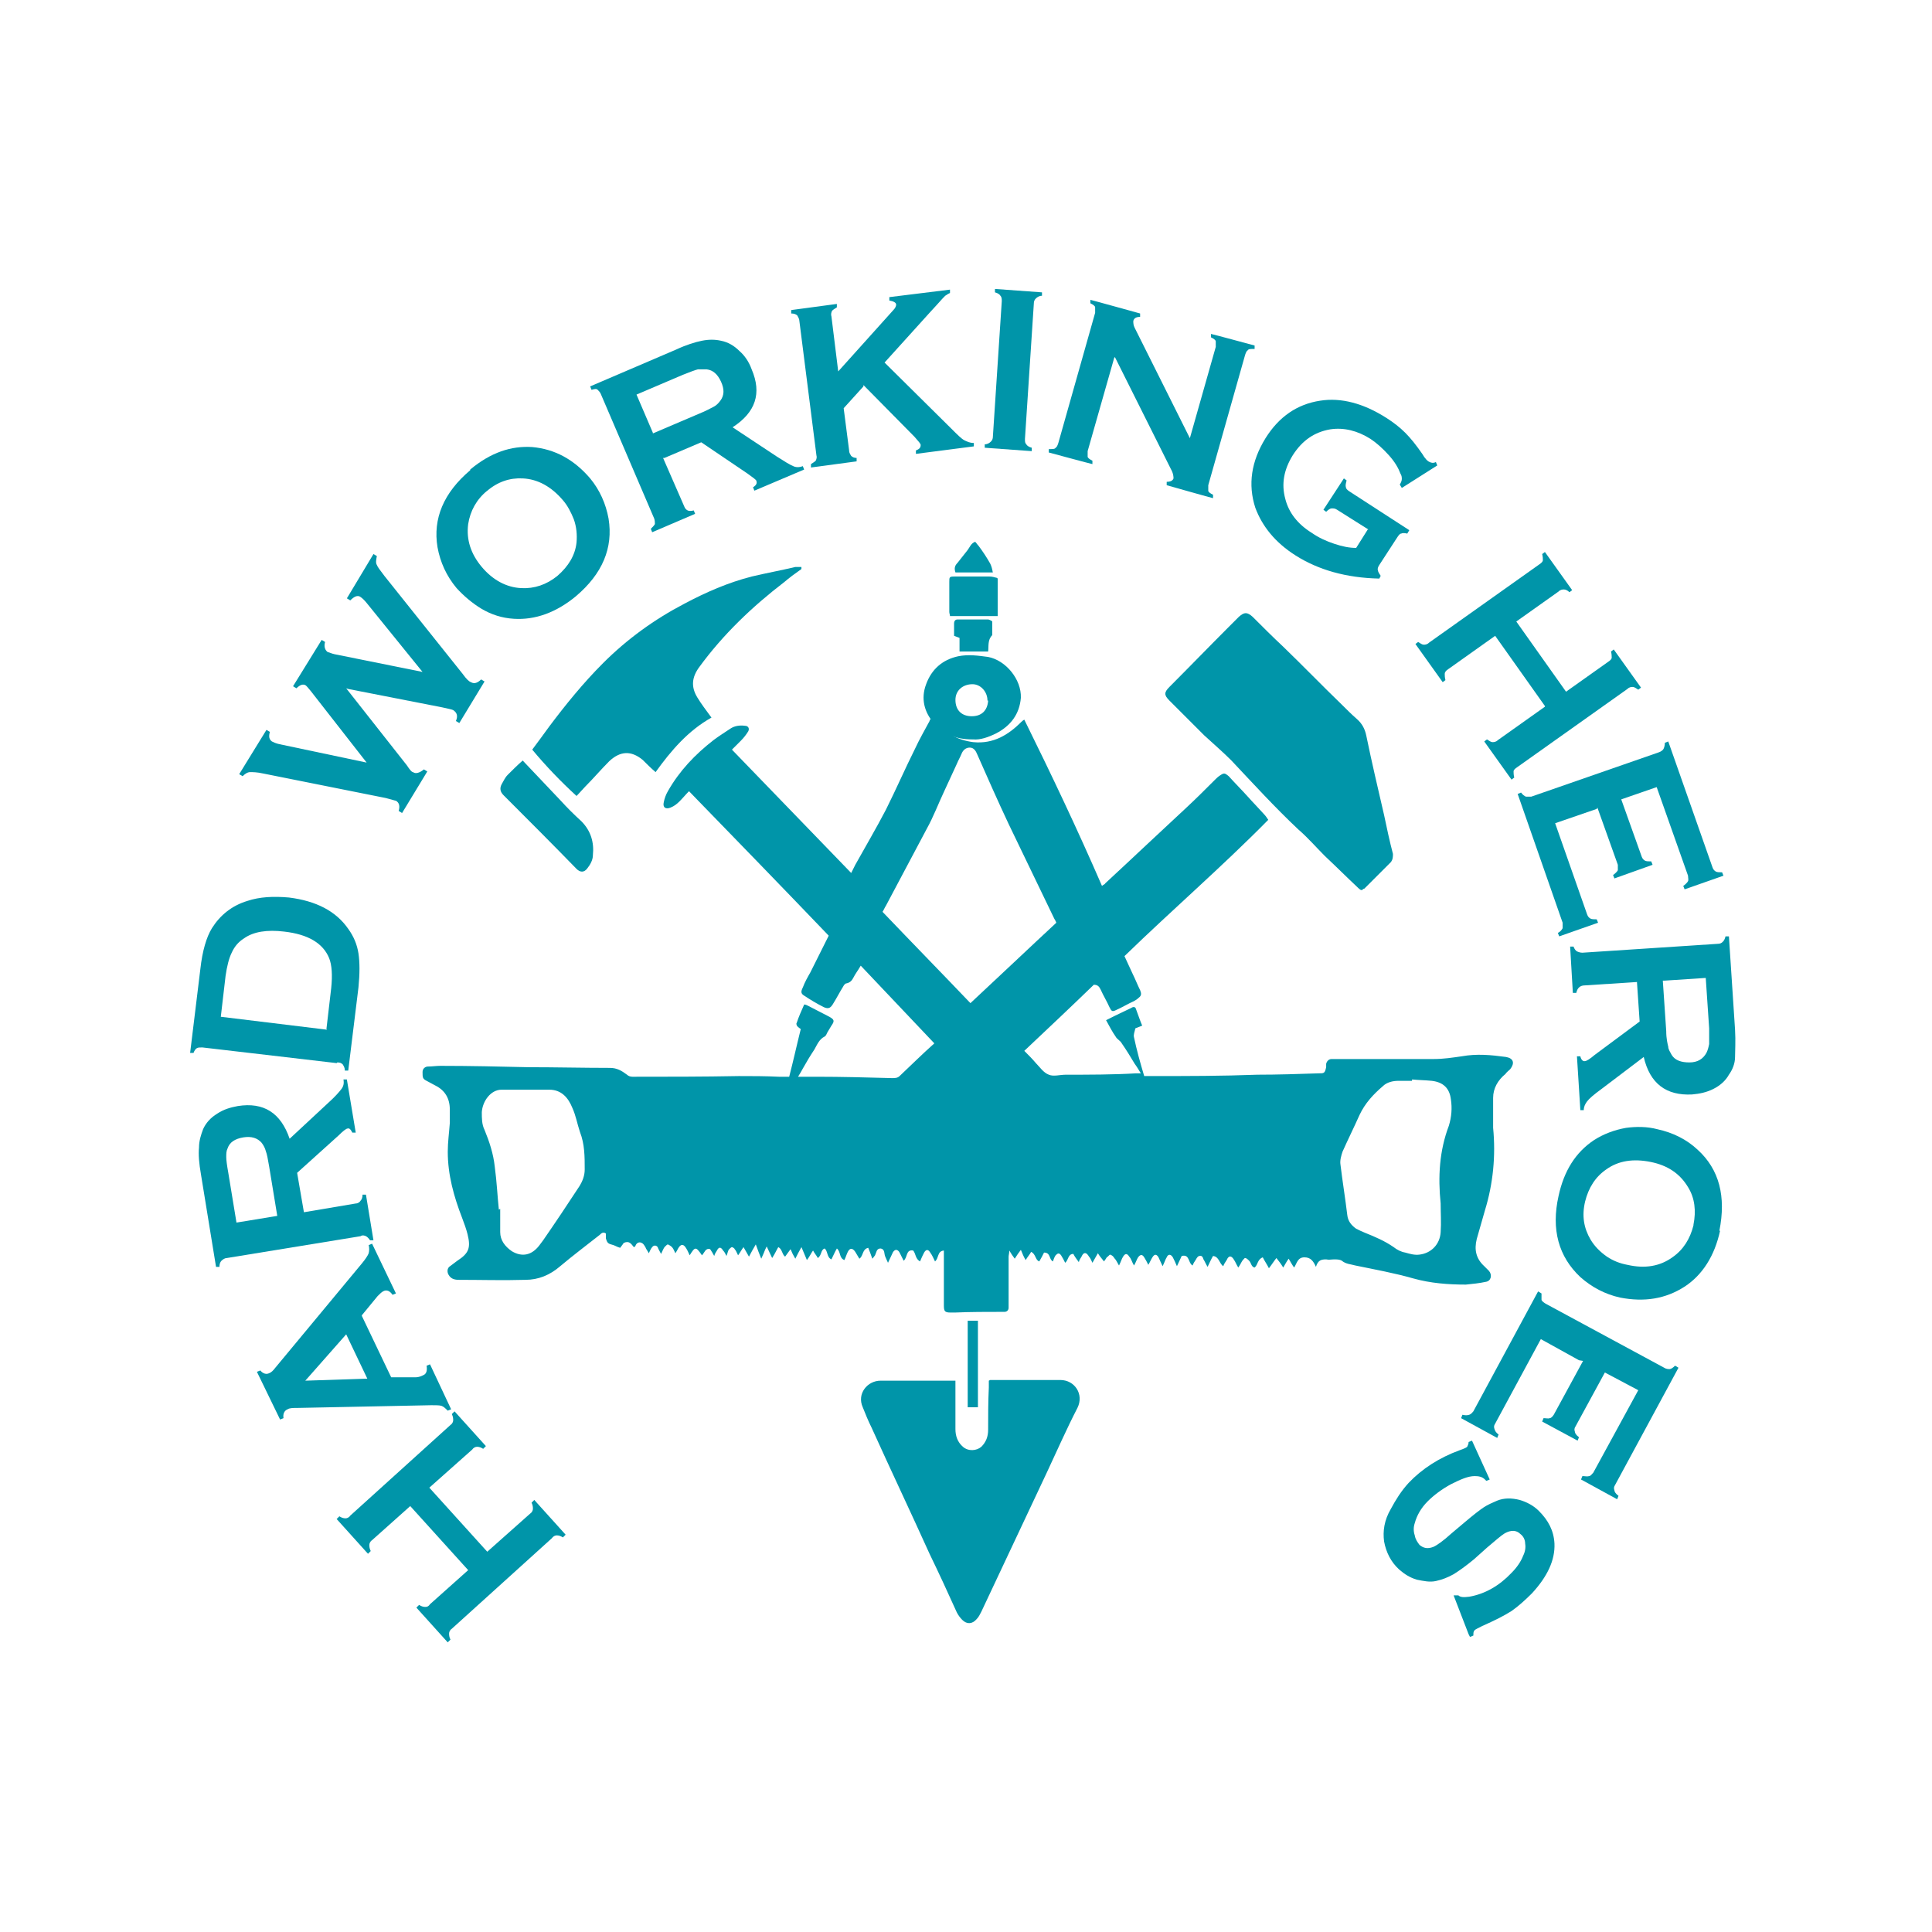 <?xml version="1.0" encoding="UTF-8"?>
<svg id="Ebene_1" xmlns="http://www.w3.org/2000/svg" version="1.1" viewBox="0 0 283.5 283.5">
  <!-- Generator: Adobe Illustrator 29.2.1, SVG Export Plug-In . SVG Version: 2.1.0 Build 116)  -->
  <defs>
    <style>
      .st0 {
        fill: #0095a9;
      }
    </style>
  </defs>
  <g>
    <path class="st0" d="M166.6,150.9c-.1.5-.3.9-.2,1.3.4,1.9.9,3.7,1.5,5.7.4,0,.8,0,1.1,0,5.2,0,10.3,0,15.5-.2,3,0,6-.1,9-.2.8,0,.9,0,1.1-.9,0-.2,0-.3,0-.5.1-.4.4-.7.8-.7.5,0,1,0,1.5,0,4.5,0,9,0,13.5,0,1.4,0,2.7-.2,4.1-.4,2.2-.4,4.3-.2,6.5.1,1.1.2,1.3.9.6,1.8-.2.2-.5.4-.7.7-1.1.9-1.8,2.1-1.8,3.5,0,1.5,0,2.9,0,4.4.4,4.1,0,8.2-1.2,12.1-.4,1.4-.8,2.8-1.2,4.2-.4,1.6-.1,2.9,1.1,4,.2.2.5.5.7.7.5.6.3,1.5-.5,1.6-.9.2-1.9.3-2.9.4-2.6,0-5.2-.2-7.7-.9-2.8-.8-5.6-1.3-8.5-1.9-.7-.2-1.4-.2-2-.7-.3-.2-.8-.2-1.1-.2-.4,0-.8.1-1.2,0-.7,0-1.2.1-1.5,1.1-.4-.9-.8-1.4-1.7-1.4-1,0-1.1.9-1.5,1.5-.3-.4-.5-.8-.8-1.3-.3.4-.5.8-.8,1.3-.3-.5-.6-.9-1-1.4-.4.5-.7,1-1.1,1.5-.3-.6-.6-1-.9-1.6-.8.3-.7,1.1-1.2,1.5-.5-.1-.5-.7-.8-1-.2-.2-.4-.4-.6-.4-.1,0-.3.3-.4.4-.2.3-.3.6-.6,1-.3-.5-.4-.8-.6-1.1-.4-.7-.8-.7-1.1,0-.2.3-.4.6-.5.9-.6-.4-.6-1.4-1.5-1.5-.3.5-.5,1-.8,1.6-.3-.5-.4-.8-.6-1.1-.1-.3-.2-.6-.6-.5-.2,0-.4.3-.5.5-.2.3-.4.6-.5.9-.7-.4-.4-1.7-1.6-1.4-.2.4-.4.9-.7,1.5-.2-.5-.4-.9-.6-1.3-.3-.5-.7-.5-.9,0-.2.3-.3.7-.6,1.3-.3-.6-.4-.9-.6-1.3-.3-.5-.6-.5-.9,0-.2.3-.3.6-.6,1.1-.2-.4-.4-.8-.6-1.1-.3-.5-.6-.4-.9,0-.2.3-.3.7-.6,1.2-.3-.5-.4-1-.7-1.3-.3-.5-.6-.5-.9,0-.2.3-.3.7-.6,1.3-.3-.5-.4-.8-.7-1.1-.1-.2-.3-.4-.6-.5-.1,0-.3.3-.5.4-.1.2-.2.3-.4.6-.3-.4-.6-.7-.9-1.2-.3.5-.5.9-.8,1.4-.2-.4-.3-.7-.5-.9-.4-.7-.8-.7-1.1,0-.1.2-.3.4-.4.8-.3-.4-.6-.8-.8-1.2-.8,0-.7.9-1.2,1.3-.2-.4-.4-.8-.6-1.1-.3-.4-.5-.3-.8,0-.2.3-.3.6-.4.9-.6-.3-.3-1.3-1.3-1.3-.2.4-.4.8-.7,1.3-.6-.2-.5-1.1-1.2-1.4-.2.4-.5.7-.8,1.2-.3-.5-.5-1-.7-1.5-.3.4-.6.8-.9,1.3-.3-.4-.5-.7-.8-1.2,0,.4-.1.7-.1.9,0,2.2,0,4.4,0,6.6,0,.3,0,.6,0,.9,0,.3-.2.6-.6.6,0,0-.2,0-.3,0-2.3,0-4.7,0-7,.1-.2,0-.4,0-.6,0-.9,0-1-.2-1-1.1,0-2.3,0-4.7,0-7,0-.3,0-.7,0-1-1,.1-.7,1.1-1.3,1.6-.2-.4-.4-.9-.7-1.3-.3-.5-.6-.5-.9,0-.2.4-.4.8-.6,1.3-.7-.4-.6-1.1-1-1.6-1.1-.2-.8,1-1.4,1.5-.2-.4-.4-.8-.6-1.2-.1-.2-.3-.4-.5-.4-.2,0-.4.2-.5.4-.2.4-.4.9-.7,1.5-.2-.4-.3-.7-.4-.9-.2-.4,0-1.1-.7-1.2-.6,0-.6.6-.8,1-.1.1-.2.3-.4.5-.2-.6-.4-1.1-.6-1.6-.9.2-.7,1.2-1.3,1.6-.2-.3-.4-.7-.6-1-.4-.6-.8-.6-1.1,0-.2.4-.3.8-.5,1.2-.8-.3-.5-1.2-1.1-1.7-.3.5-.5,1-.8,1.6-.7-.3-.5-1.2-1-1.6-.6.2-.4,1-1,1.4-.2-.4-.5-.7-.7-1.1-.3.4-.5.9-.9,1.4-.3-.7-.5-1.2-.8-1.9-.4.7-.6,1.1-.9,1.7-.3-.5-.5-.9-.7-1.4-.3.4-.5.7-.8,1.1-.5-.4-.4-1.1-1-1.4-.3.5-.5,1-.9,1.6-.3-.6-.5-1.1-.8-1.7-.2.4-.3.6-.4.9-.1.2-.2.5-.4.9-.3-.7-.5-1.3-.8-2.1-.4.7-.7,1.2-1,1.8-.3-.5-.5-.9-.8-1.4-.3.4-.5.8-.8,1.2-.2-.4-.3-.7-.5-.9,0-.1-.3-.3-.4-.3-.1,0-.3.2-.4.3-.2.2-.2.5-.4,1-.2-.4-.3-.6-.5-.8-.3-.5-.6-.6-.9,0-.1.2-.3.4-.4.8-.2-.4-.4-.7-.6-1-.7-.2-.8.5-1.2.9-.9-1.3-1-1.3-1.8,0-.2-.4-.3-.7-.5-1-.4-.7-.8-.7-1.2,0-.1.2-.2.4-.4.7-.2-.4-.3-.7-.5-.9-.2-.2-.4-.3-.6-.4-.1,0-.3.2-.5.4-.2.3-.3.6-.5,1-.2-.4-.4-.7-.5-1-.2-.3-.6-.3-.8,0-.2.2-.3.5-.5.9-.2-.4-.4-.6-.5-.9-.2-.3-.3-.6-.8-.7-.4,0-.6.3-.7.6,0,0,0,0-.2.1-.4-.5-.7-1-1.5-.6-.1.2-.3.4-.5.7-.4-.1-.7-.3-1-.4-.8-.2-.9-.3-1.1-1,0-.2,0-.5,0-.7-.4-.3-.7,0-.9.2-1.9,1.5-3.9,3-5.8,4.6-1.5,1.3-3.2,2-5.1,2-3.3.1-6.5,0-9.8,0-.7,0-1.3-.2-1.6-1-.1-.4,0-.7.2-.9.4-.3.8-.6,1.2-.9,1.7-1.1,2-1.9,1.5-3.9-.2-.8-.5-1.6-.8-2.4-1.2-3.1-2.1-6.3-2.1-9.7,0-1.4.2-2.8.3-4.2,0-.7,0-1.3,0-2,0-1.6-.7-2.8-2.1-3.5-.4-.2-.9-.5-1.3-.7-.6-.3-.6-.5-.6-1.3,0-.5.4-.8.8-.8.6,0,1.2-.1,1.8-.1,4.3,0,8.7.1,13,.2,4,0,7.9.1,11.9.1,1,0,1.7.4,2.5,1,.2.2.5.3.8.3,5.2,0,10.4,0,15.6-.1,2,0,3.9,0,5.9.1.5,0,.9,0,1.5,0,.6-2.3,1.1-4.6,1.7-7,0,0-.3-.2-.5-.4-.1-.1-.2-.4-.1-.5.3-.9.7-1.8,1.1-2.7.2,0,.4.1.6.2,1,.5,2.1,1.1,3.1,1.6.7.4.8.6.3,1.3-.2.3-.4.7-.6,1-.1.2-.2.5-.4.6-.8.4-1.1,1.2-1.5,1.9-.6.9-1.2,1.9-1.7,2.8-.2.4-.4.7-.7,1.2,1,0,1.9,0,2.7,0,3.7,0,7.4.1,11.1.2.4,0,.8,0,1.1-.3,1.7-1.6,3.3-3.2,5.1-4.8-3.6-3.8-7.1-7.5-10.8-11.4-.4.7-.8,1.2-1.1,1.8-.2.4-.5.7-1,.8-.2,0-.4.3-.5.5-.5.8-.9,1.6-1.4,2.4-.4.7-.7.9-1.4.6-1-.5-2-1.1-2.9-1.7-.5-.3-.5-.6-.2-1.2.3-.8.7-1.5,1.1-2.2.9-1.8,1.8-3.6,2.7-5.4-6.8-7.1-13.6-14.1-20.5-21.2-.5.5-.9,1-1.4,1.5-.4.4-.8.7-1.3.9-.7.3-1.2,0-1-.8.1-.5.3-1.1.6-1.6,1.7-3,4-5.4,6.7-7.5.8-.6,1.6-1.1,2.5-1.7.6-.4,1.4-.5,2.1-.4.5,0,.7.4.5.8-.3.5-.7,1-1.1,1.4-.4.4-.8.8-1.3,1.3,5.8,6,11.6,12,17.5,18.1.2-.4.4-.8.6-1.2,1.5-2.7,3.1-5.4,4.5-8.1,1.5-3,2.8-6,4.3-9,.6-1.3,1.4-2.7,2.1-4,0-.2.2-.3.4-.5.2.2.4.3.5.5,1.4,1.8,3.2,2.8,5.5,3.1,3,.3,5.2-1.1,7.1-3,0,0,.2-.2.4-.3,4,8.1,7.8,16.1,11.4,24.4.2-.2.4-.2.5-.4,4-3.7,7.9-7.4,11.9-11.1,1.4-1.3,2.8-2.7,4.2-4.1.2-.2.4-.4.7-.6.6-.4.7-.4,1.3.1.9,1,1.9,2,2.8,3,.8.9,1.6,1.7,2.4,2.6.2.2.4.5.6.8-6.8,6.9-14.1,13.2-21.1,20,.4.9.8,1.7,1.2,2.6.4.8.7,1.6,1.1,2.4.2.5.2.8-.2,1.1-.2.2-.5.4-.7.5-.9.4-1.7.9-2.6,1.3-.6.3-.7.2-1-.4-.4-.9-.9-1.7-1.3-2.6-.2-.4-.4-.7-1-.7-3.3,3.2-6.7,6.4-10.2,9.7.6.6,1.2,1.2,1.7,1.8.6.6,1.1,1.4,1.9,1.7.7.3,1.6,0,2.5,0,3.4,0,6.9,0,10.3-.2.2,0,.4,0,.7,0-.3-.5-.6-1-.9-1.4-.6-1-1.2-2-1.9-3-.2-.4-.7-.6-.9-1-.5-.7-.9-1.5-1.4-2.4.4-.2.8-.4,1.2-.6.8-.4,1.7-.8,2.5-1.2.3-.2.6-.2.7.2.3.8.6,1.7.9,2.4ZM155,135.4c-.1-.3-.2-.4-.3-.6-2.2-4.6-4.5-9.3-6.7-13.9-1.6-3.4-3.1-6.8-4.6-10.2-.2-.5-.5-1-1.1-1-.6,0-1,.4-1.2.9-.2.5-.5,1-.7,1.5-.6,1.3-1.2,2.6-1.8,3.9-.9,1.9-1.6,3.8-2.6,5.6-2,3.8-4,7.5-6,11.3-.2.3-.3.6-.5.9,4.3,4.5,8.6,8.9,12.9,13.4,4.3-4,8.4-7.9,12.6-11.8ZM207.2,158.6s0,0,0,0c-.7,0-1.3,0-2,0-.8,0-1.7.2-2.3.8-1.4,1.2-2.6,2.5-3.4,4.2-.8,1.8-1.7,3.6-2.5,5.4-.2.6-.4,1.3-.3,1.9.3,2.5.7,4.9,1,7.4.1.9.6,1.5,1.3,2,.4.2.8.4,1.3.6,1.5.6,2.9,1.2,4.2,2.1.5.4,1.1.7,1.7.8.7.2,1.4.4,2.1.3,1.7-.2,3-1.5,3.1-3.3.1-1.4,0-2.8,0-4.2-.4-3.9-.2-7.7,1.2-11.4.4-1.3.5-2.6.3-3.9-.2-1.6-1.1-2.5-2.8-2.7-1-.1-1.9-.1-2.9-.2ZM73.4,177.4c0,1.3,0,2.3,0,3.4,0,1.2.7,2.1,1.7,2.8,1.5.9,2.9.6,4-.8.2-.3.4-.5.6-.8,1.8-2.6,3.6-5.3,5.3-7.9.5-.8.8-1.6.8-2.5,0-1.9,0-3.7-.7-5.5-.4-1.2-.6-2.4-1.1-3.5-.6-1.5-1.6-2.7-3.4-2.7-2.3,0-4.7,0-7,0-1.6,0-2.8,1.7-2.9,3.3,0,.9,0,1.8.4,2.6.7,1.7,1.3,3.5,1.5,5.4.3,2.2.4,4.4.6,6.3Z"/>
    <path class="st0" d="M199.7,130.6c-.2-.1-.4-.3-.5-.4-1.6-1.5-3.2-3.1-4.8-4.6-1.3-1.3-2.5-2.7-3.9-3.9-3.4-3.2-6.6-6.7-9.8-10.1-1.3-1.3-2.7-2.5-4-3.7-1.7-1.7-3.4-3.4-5.1-5.1-.8-.8-.8-1.2,0-2,2.9-2.9,5.8-5.9,8.7-8.8.5-.5,1-1,1.5-1.5.8-.7,1.2-.7,2,0,1.5,1.5,3,3,4.5,4.4,2.9,2.8,5.7,5.7,8.6,8.5.7.7,1.4,1.4,2.2,2.1.8.7,1.2,1.5,1.4,2.5.8,3.9,1.7,7.7,2.6,11.6.4,1.9.8,3.8,1.3,5.7,0,.4,0,.8-.3,1.2-1.3,1.3-2.6,2.6-3.9,3.9,0,0-.2,0-.3.2Z"/>
    <path class="st0" d="M145.3,202.5c1.1,0,2.1,0,3.1,0,2.4,0,4.8,0,7.2,0,2.1,0,3.5,2.1,2.5,4.1-1.6,3.1-3,6.3-4.5,9.5-3.2,6.8-6.4,13.6-9.6,20.4-.2.4-.4.8-.7,1.1-.6.7-1.4.8-2.1.1-.3-.3-.6-.7-.8-1.1-1.3-2.9-2.6-5.7-4-8.6-2.8-6.2-5.7-12.3-8.5-18.5-.5-1-.9-2-1.3-3-.9-2,.7-3.9,2.6-3.9,3.3,0,6.5,0,9.8,0,.4,0,.7,0,1.2,0,0,.4,0,.6,0,.9,0,2.1,0,4.1,0,6.2,0,1,.3,1.9,1.1,2.6.8.7,2,.6,2.7,0,.7-.7,1-1.5,1-2.5,0-2.1,0-4.1.1-6.2,0-.3,0-.6,0-1Z"/>
    <path class="st0" d="M117.6,83.5c-1,.7-1.8,1.3-2.5,1.9-4.7,3.6-9,7.7-12.5,12.5-1.1,1.5-1.2,2.9-.3,4.4.6,1,1.3,1.9,2.1,3-3.4,1.9-5.9,4.8-8.2,8-.7-.6-1.3-1.2-1.9-1.8-1.7-1.4-3.3-1.3-4.9.2-1.2,1.2-2.3,2.5-3.5,3.7-.4.4-.8.9-1.3,1.4-2.3-2.1-4.5-4.4-6.5-6.8.9-1.2,1.7-2.3,2.5-3.4,2.4-3.2,5-6.4,7.9-9.3,3.5-3.5,7.5-6.4,11.9-8.7,3.2-1.7,6.4-3.1,9.9-4,2.1-.5,4.3-.9,6.4-1.4.2,0,.4,0,.9,0Z"/>
    <path class="st0" d="M142.7,108.5c-2.5,0-4.2-.8-5.6-2.3-1.5-1.7-2-3.7-1.2-5.8.8-2.2,2.4-3.6,4.7-4.1,1.5-.3,2.9-.1,4.4.1,2.6.5,4.9,3.3,4.8,6-.2,2.4-1.5,4.1-3.6,5.2-1.2.6-2.4,1-3.4.9ZM144.9,102.8c0-1.3-1-2.4-2.2-2.4-1.4,0-2.5.9-2.5,2.3,0,1.5.9,2.4,2.4,2.4,1.4,0,2.3-.8,2.4-2.3Z"/>
    <path class="st0" d="M76.7,111.6c1.9,2,3.7,3.9,5.5,5.8,1,1.1,2,2.1,3.1,3.1,1.4,1.4,1.9,3.1,1.7,5,0,.7-.4,1.4-.8,1.9-.5.7-1.1.6-1.6.1-3.5-3.6-7.1-7.2-10.7-10.8-.5-.5-.6-1-.3-1.6.3-.5.5-1,.9-1.4.7-.7,1.4-1.4,2.2-2.1Z"/>
    <path class="st0" d="M146.4,84.9v5.5h-7c0-.2-.1-.4-.1-.6,0-1.5,0-2.9,0-4.4,0-.7,0-.8.7-.8,1.7,0,3.4,0,5.2,0,.4,0,.7.1,1.1.2Z"/>
    <path class="st0" d="M145.6,91.2c0,.6,0,1.1,0,1.7,0,0,0,.2,0,.3-.7.7-.5,1.6-.6,2.4-.4,0-.6,0-.9,0-1.1,0-2.1,0-3.3,0v-2c-.3-.1-.5-.2-.8-.3,0-.6,0-1.2,0-1.8,0-.4.2-.6.5-.6,1.5,0,3,0,4.5,0,.1,0,.3.1.5.2Z"/>
    <path class="st0" d="M142,193.8h1.5v12.7h-1.5c0-.4,0-.8,0-1.2,0-3.6,0-7.2,0-10.8,0-.2,0-.4,0-.7Z"/>
    <path class="st0" d="M145.7,84h-5.5c-.2-.6-.1-1,.3-1.4.5-.6,1-1.3,1.5-1.9.3-.4.5-1,1.1-1.2.2.2.3.4.5.6.6.8,1.2,1.7,1.7,2.6.2.4.3.8.4,1.4Z"/>
  </g>
  <g>
    <path class="st0" d="M63,218.3l8.5,9.4,6.3-5.6c.3-.2.4-.5.4-.7,0-.2,0-.5-.2-.9l.4-.4,4.6,5.1-.4.4c-.3-.2-.6-.3-.9-.3-.2,0-.5.1-.7.4l-14.7,13.3c-.3.2-.4.5-.4.7,0,.2,0,.5.2.9l-.4.4-4.6-5.1.4-.4c.3.2.6.3.9.3s.5-.1.7-.4l5.6-5-8.5-9.4-5.6,5c-.3.2-.4.5-.4.7s0,.5.2.9l-.4.4-4.6-5.1.4-.4c.3.2.6.3.9.3.2,0,.5-.1.7-.4l14.7-13.3c.3-.2.4-.5.4-.7,0-.2,0-.5-.2-.9l.4-.4,4.6,5.1-.4.4c-.3-.2-.6-.3-.9-.3-.2,0-.5.1-.7.4l-6.3,5.6Z"/>
    <path class="st0" d="M53.1,193.1l4.3,9h3.6c.5,0,.9-.2,1.1-.3.5-.2.6-.7.5-1.4l.5-.2,3.1,6.6-.5.2c-.3-.3-.6-.6-.9-.7-.3-.1-.8-.1-1.5-.1l-19.7.4c-.6,0-1.1,0-1.4.2-.5.2-.7.7-.6,1.3l-.5.2-3.4-7,.5-.2c.4.5.9.6,1.3.4.3-.1.6-.4.9-.8l12.7-15.3c.5-.6.9-1.2,1-1.5.1-.4.1-.8,0-1.2l.5-.2,3.5,7.3-.5.2c-.4-.6-.9-.8-1.4-.5-.2.1-.5.4-.8.7l-2.3,2.8ZM50.8,195.8l-6,6.8,9.1-.3-3.1-6.5Z"/>
    <path class="st0" d="M44.5,177.9l7.7-1.3c.3,0,.6-.2.7-.4.2-.2.3-.5.3-.9h.5c0,0,1.1,6.7,1.1,6.7h-.5c-.2-.3-.4-.5-.6-.6-.2-.1-.5-.2-.8,0l-19.6,3.2c-.3,0-.6.2-.8.4-.2.2-.3.5-.3.9h-.5c0,0-2.2-13.5-2.2-13.5-.3-1.7-.4-3-.3-4,0-1,.3-1.9.6-2.7.4-.9,1.1-1.7,2.1-2.3.9-.6,1.9-.9,3-1.1,3.8-.6,6.3,1,7.6,4.8l5.7-5.3c1-.9,1.6-1.6,1.9-2,.3-.4.4-.8.3-1.4h.5c0,0,1.3,7.8,1.3,7.8h-.5c-.2-.4-.4-.7-.7-.6-.2,0-.7.4-1.3,1l-6.1,5.5,1,5.8ZM40.7,178.5l-1.2-7.3c-.2-1.1-.3-1.8-.5-2.3-.1-.4-.3-.8-.6-1.2-.6-.7-1.5-1-2.7-.8-1.2.2-2,.7-2.3,1.6-.2.4-.2.8-.2,1.3,0,.4.1,1.2.3,2.3l1.2,7.3,6.1-1Z"/>
    <path class="st0" d="M49.4,156l-19.7-2.3c-.4,0-.6,0-.8.1-.2.1-.4.4-.5.7h-.5c0,0,1.5-12.3,1.5-12.3.3-2.7.9-4.7,1.7-6,1.2-1.9,2.9-3.3,5.2-4,1.8-.6,3.8-.7,6.1-.5,4,.5,6.9,2,8.7,4.6.8,1.1,1.3,2.3,1.5,3.6.2,1.3.2,3,0,5l-1.5,12.2h-.5c0-.5-.2-.7-.3-.9-.2-.2-.4-.3-.8-.3ZM47.9,151l.7-6c.2-1.9.1-3.4-.3-4.4-.9-2.2-3.1-3.5-6.6-3.9-2.5-.3-4.5,0-5.9,1-.8.5-1.4,1.2-1.8,2.1-.4.8-.7,2-.9,3.4l-.7,6,15.6,1.9Z"/>
    <path class="st0" d="M50.8,101l8.9,11.3c.4.6.7,1,.9,1,.4.3,1,.1,1.6-.4l.5.3-3.7,6.1-.5-.3c.2-.7.1-1.2-.4-1.5-.1,0-.7-.2-1.5-.4l-18-3.6c-.9-.2-1.5-.2-1.9-.2-.4,0-.8.3-1.1.6l-.5-.3,4-6.5.5.3c-.2.7-.1,1.1.3,1.4.2.1.6.3,1.1.4l12.8,2.7-8.2-10.5c-.4-.5-.6-.7-.7-.8-.4-.3-.9-.1-1.4.4l-.5-.3,4.2-6.8.5.3c-.2.7,0,1.2.4,1.5.2,0,.5.2,1,.3l12.9,2.6-8.1-10c-.4-.5-.7-.8-1-1-.4-.3-.9-.1-1.5.5l-.5-.3,3.9-6.5.5.3c-.1.5-.2,1,0,1.3.1.3.5.8,1.1,1.6l11.5,14.4c.5.7.9,1.1,1.2,1.2.5.3,1,.1,1.5-.4l.5.3-3.7,6.1-.5-.3c.3-.7.2-1.2-.4-1.6-.2-.1-.7-.2-1.6-.4l-13.8-2.7Z"/>
    <path class="st0" d="M69,68.9c3-2.5,6-3.5,9.1-3.3,3.3.3,6.1,1.8,8.5,4.6,1.4,1.7,2.3,3.7,2.7,5.9.7,4.3-.9,8.1-4.8,11.4-2.9,2.4-6,3.5-9.1,3.3-1.7-.1-3.3-.6-4.8-1.5-1.3-.8-2.5-1.8-3.6-3-1.5-1.8-2.4-3.8-2.8-6-.7-4.2.9-8,4.8-11.3ZM71.5,72c-1.6,1.3-2.5,3-2.8,4.9-.3,2.3.4,4.4,2,6.3,1.6,1.9,3.6,3,5.8,3.1,1.9.1,3.7-.5,5.3-1.8,1.6-1.4,2.6-3,2.8-4.9.1-1.1,0-2.3-.4-3.4-.4-1-.9-2-1.6-2.8-1.7-2-3.7-3.1-5.9-3.2-1.9-.1-3.7.5-5.3,1.9Z"/>
    <path class="st0" d="M97.3,67.2l3.1,7.1c.1.3.3.5.5.6s.5.1.9,0l.2.5-6.3,2.7-.2-.5c.3-.3.5-.5.6-.7,0-.2,0-.5-.1-.8l-7.8-18.2c-.1-.3-.3-.5-.5-.7s-.5-.1-.9,0l-.2-.5,12.6-5.4c1.5-.7,2.8-1.1,3.8-1.3,1-.2,1.9-.2,2.8,0,1,.2,1.9.7,2.7,1.5.8.7,1.4,1.6,1.8,2.7,1.5,3.5.6,6.3-2.8,8.5l6.5,4.3c1.1.7,1.9,1.2,2.4,1.4.4.2.9.2,1.4,0l.2.5-7.3,3.1-.2-.5c.5-.3.6-.6.5-.9,0-.2-.5-.5-1.3-1.1l-6.8-4.6-5.4,2.3ZM95.8,63.6l6.8-2.9c1-.4,1.7-.8,2.1-1,.4-.2.7-.5,1-.9.6-.8.6-1.7.1-2.8s-1.2-1.7-2.1-1.8c-.4,0-.9,0-1.3,0-.4.1-1.2.4-2.2.8l-6.8,2.9,2.4,5.6Z"/>
    <path class="st0" d="M126.7,56.7l-2.9,3.2.8,6.2c0,.4.2.6.3.8.2.2.5.3.8.3v.5c0,0-6.7.9-6.7.9v-.5c.3-.2.5-.3.7-.5.1-.2.2-.5.1-.8l-2.5-19.7c0-.3-.2-.6-.3-.8-.2-.2-.5-.3-.9-.3v-.5c0,0,6.7-.9,6.7-.9v.5c-.3.2-.5.3-.7.5-.1.2-.2.5-.1.8l1,8.1,8-8.9c.4-.4.5-.7.5-.9,0-.3-.4-.5-1-.6v-.5c0,0,8.9-1.1,8.9-1.1v.5c-.3.1-.5.3-.7.4-.1.1-.6.6-1.2,1.3l-1.1,1.2-6.6,7.3,9.8,9.7c.9.9,1.5,1.5,1.9,1.7.4.2.8.4,1.4.4v.5c0,0-8.5,1.1-8.5,1.1v-.5c.5-.2.7-.4.7-.8,0-.2-.3-.5-.9-1.2l-7.5-7.6Z"/>
    <path class="st0" d="M145.7,64l1.3-19.8c0-.3,0-.6-.2-.8-.1-.2-.4-.4-.8-.5v-.5s6.9.5,6.9.5v.5c-.4,0-.7.2-.9.4-.2.2-.3.4-.3.8l-1.3,19.8c0,.4,0,.6.2.8.1.2.4.4.8.5v.5s-6.9-.5-6.9-.5v-.5c.4,0,.7-.2.9-.4.2-.2.3-.4.3-.8Z"/>
    <path class="st0" d="M163.5,52.5l-3.9,13.7c0,.3,0,.6,0,.8,0,.2.3.4.7.6v.5c-.1,0-6.4-1.7-6.4-1.7v-.5c.6,0,.9,0,1-.2.2-.1.3-.4.4-.7l5.4-19.1c0-.3,0-.6,0-.8,0-.2-.3-.4-.7-.6v-.5c.1,0,7.3,2,7.3,2v.5c-.6,0-.9.2-1,.6,0,.3,0,.6.2,1l8.1,16.2,3.8-13.4c0-.3,0-.6,0-.8,0-.2-.3-.4-.7-.6v-.5c.1,0,6.4,1.7,6.4,1.7v.5c-.6,0-.9,0-1,.2-.2.1-.3.4-.4.7l-5.4,19.1c0,.3,0,.6,0,.8,0,.2.3.4.7.6v.5c-.1,0-6.8-1.9-6.8-1.9v-.5c.6,0,.9-.2,1-.5,0-.2,0-.7-.4-1.4l-8.2-16.4Z"/>
    <path class="st0" d="M200.8,77.7l-4.6-2.9c-.3-.2-.5-.2-.8-.2-.2,0-.5.2-.8.5l-.4-.3,3-4.6.4.3c-.1.4-.2.7-.1,1,0,.2.2.4.5.6l8.8,5.7-.3.5c-.4-.1-.7-.1-.9,0-.2,0-.4.3-.6.6l-2.6,4c-.2.3-.3.6-.2.8,0,.2.2.5.4.8l-.2.4c-4.9-.1-9-1.3-12.3-3.4-3-1.9-4.9-4.3-5.9-7-1.1-3.4-.6-6.8,1.5-10.2,2-3.2,4.7-5,8-5.5,3.1-.5,6.4.4,9.7,2.5,1.1.7,2,1.4,2.8,2.2.8.8,1.6,1.8,2.5,3.1.4.7.8,1.1,1.1,1.2.2.1.5.2.9,0l.2.5-5.2,3.3-.3-.5c.2-.3.3-.6.3-.8s0-.5-.2-.8c-.3-.8-.8-1.7-1.7-2.7-.9-1-1.8-1.8-2.7-2.4-1.9-1.2-3.9-1.7-5.9-1.4-2.3.4-4.1,1.6-5.5,3.8-1.3,2.1-1.7,4.2-1.1,6.4.5,2,1.8,3.7,3.9,5,1,.7,2.1,1.2,3.3,1.6s2.2.6,3.2.6l1.7-2.7Z"/>
    <path class="st0" d="M226.7,103.6l-7.3-10.3-6.9,4.9c-.3.2-.5.4-.5.7,0,.2,0,.5.1.9l-.4.3-4-5.6.4-.3c.3.2.6.4.8.4.2,0,.5,0,.8-.3l16.2-11.5c.3-.2.5-.4.5-.6,0-.2,0-.5-.1-.9l.4-.3,4,5.6-.4.3c-.3-.3-.6-.4-.8-.4s-.5,0-.8.3l-6.2,4.4,7.3,10.3,6.2-4.4c.3-.2.5-.4.5-.6,0-.2,0-.5-.1-.9l.4-.3,4,5.6-.4.3c-.3-.2-.6-.4-.8-.4-.2,0-.5,0-.8.3l-16.2,11.5c-.3.2-.5.4-.5.6,0,.2,0,.5.1.9l-.4.3-4-5.6.4-.3c.3.2.6.4.8.4s.5,0,.8-.3l6.9-4.9Z"/>
    <path class="st0" d="M234.3,118.7l-6.1,2.1,4.7,13.4c.1.3.3.5.5.6.2.1.5.1.9.1l.2.5-5.7,2-.2-.5c.4-.2.6-.5.7-.7,0-.2,0-.5,0-.8l-6.6-18.9.5-.2c.2.3.5.5.7.6.2,0,.5,0,.8,0l18.7-6.5c.3-.1.6-.3.7-.5.1-.2.2-.5.2-.9l.5-.2,6.5,18.5c.1.3.3.5.5.6.2.1.5.1.9.1l.2.5-5.7,2-.2-.5c.3-.2.6-.5.7-.7s0-.5,0-.8l-4.6-13-5.2,1.8,3,8.4c.1.3.3.5.5.6.2.1.5.1.9.1l.2.5-5.6,2-.2-.5c.3-.2.6-.5.7-.7,0-.2,0-.5,0-.8l-3-8.4Z"/>
    <path class="st0" d="M240.2,144.1l-7.7.5c-.3,0-.6.1-.8.3-.2.2-.3.4-.4.8h-.5s-.4-6.8-.4-6.8h.5c.1.3.3.6.5.7.2.1.5.2.8.2l19.8-1.3c.4,0,.6-.1.8-.3.2-.2.3-.4.4-.8h.5s.9,13.7.9,13.7c.1,1.7,0,3,0,4s-.4,1.9-.9,2.6c-.5.9-1.3,1.6-2.3,2.1-1,.5-2,.7-3.1.8-3.8.2-6.2-1.6-7.1-5.5l-6.2,4.7c-1.1.8-1.8,1.4-2.1,1.8-.3.4-.5.8-.5,1.3h-.5s-.5-7.9-.5-7.9h.5c.1.5.4.8.7.7.2,0,.7-.3,1.4-.9l6.6-4.9-.4-5.9ZM244,143.9l.5,7.4c0,1.1.2,1.9.3,2.3,0,.4.3.8.5,1.2.5.8,1.4,1.1,2.6,1.1s2-.5,2.5-1.4c.2-.4.3-.8.4-1.3,0-.4,0-1.2,0-2.3l-.5-7.4-6.1.4Z"/>
    <path class="st0" d="M252.4,180.6c-.8,3.7-2.6,6.5-5.2,8.2-2.8,1.8-5.9,2.3-9.5,1.6-2.2-.5-4.1-1.5-5.8-3-3.2-3-4.3-7-3.2-11.9.8-3.7,2.5-6.4,5.2-8.2,1.4-.9,3-1.5,4.7-1.8,1.5-.2,3.1-.2,4.6.2,2.3.5,4.3,1.5,5.9,3,3.2,2.9,4.2,6.9,3.2,11.9ZM248.5,179.7c.4-2,.2-3.9-.8-5.5-1.2-2-3-3.2-5.5-3.7-2.5-.5-4.7-.2-6.5,1.1-1.6,1.1-2.6,2.7-3.1,4.7-.5,2.1-.2,3.9.8,5.6.6,1,1.4,1.8,2.4,2.5.9.6,1.9,1,3,1.2,2.6.6,4.8.2,6.6-1.1,1.6-1.1,2.6-2.7,3.1-4.7Z"/>
    <path class="st0" d="M231.7,199.6l-5.6-3.1-6.7,12.4c-.2.3-.2.5-.1.8s.2.5.6.8l-.2.5-5.3-2.9.2-.5c.4.1.7.1,1,0s.4-.3.6-.5l9.5-17.6.5.3c0,.4,0,.7,0,.9,0,.2.3.4.6.6l17.4,9.4c.3.2.6.2.8.2.2,0,.5-.2.8-.5l.5.3-9.3,17.2c-.2.3-.2.5-.1.8,0,.2.2.5.6.8l-.2.5-5.3-2.9.2-.5c.4,0,.7.1,1,0,.2,0,.4-.3.6-.5l6.6-12.1-4.9-2.6-4.3,7.9c-.2.3-.2.5-.1.8,0,.2.2.5.6.8l-.2.5-5.2-2.8.2-.5c.4,0,.7.1.9,0,.2,0,.4-.2.6-.5l4.3-7.9Z"/>
    <path class="st0" d="M215.5,239.8l-2.2-5.7h.5c0,0,.1,0,.2,0,.3.3.8.3,1.6.2,2.3-.4,4.4-1.6,6.2-3.5.8-.8,1.4-1.7,1.7-2.5.3-.6.4-1.2.3-1.8,0-.6-.3-1.1-.7-1.4-.6-.6-1.4-.6-2.3-.1-.5.3-1.3,1-2.6,2.1l-1.9,1.7c-1.2,1-2.2,1.7-3,2.2-.9.5-1.7.8-2.6,1-.9.2-1.8,0-2.8-.2-1-.3-1.8-.8-2.6-1.5-1.2-1.1-1.9-2.5-2.2-4.1-.2-1.5,0-3.1,1-4.8.7-1.3,1.5-2.6,2.6-3.8,2-2.1,4.5-3.7,7.5-4.8.6-.2,1-.4,1.1-.5,0-.1.2-.3.2-.7l.5-.2,2.6,5.7-.5.2c0,0-.1-.1-.2-.2-.4-.4-.9-.5-1.5-.5-1,0-2.1.5-3.5,1.2-1.3.7-2.5,1.6-3.4,2.5-1,1-1.6,2.1-1.9,3.2-.2.6-.2,1.2,0,1.8.1.6.4,1,.7,1.4.6.5,1.2.6,2,.3.5-.2,1.5-.9,2.7-2l1.9-1.6c1.3-1.1,2.2-1.8,2.8-2.2s1.3-.7,2-1c1-.4,2.1-.4,3.3-.1,1,.3,2,.8,2.8,1.6,1.4,1.4,2.2,2.9,2.3,4.8.1,2.4-1,4.8-3.3,7.3-1,1-2,1.9-3,2.6-1.1.7-2.5,1.4-4.3,2.2-.6.3-1,.5-1.1.6-.2.2-.2.4-.2.8l-.5.2Z"/>
  </g>
</svg>
